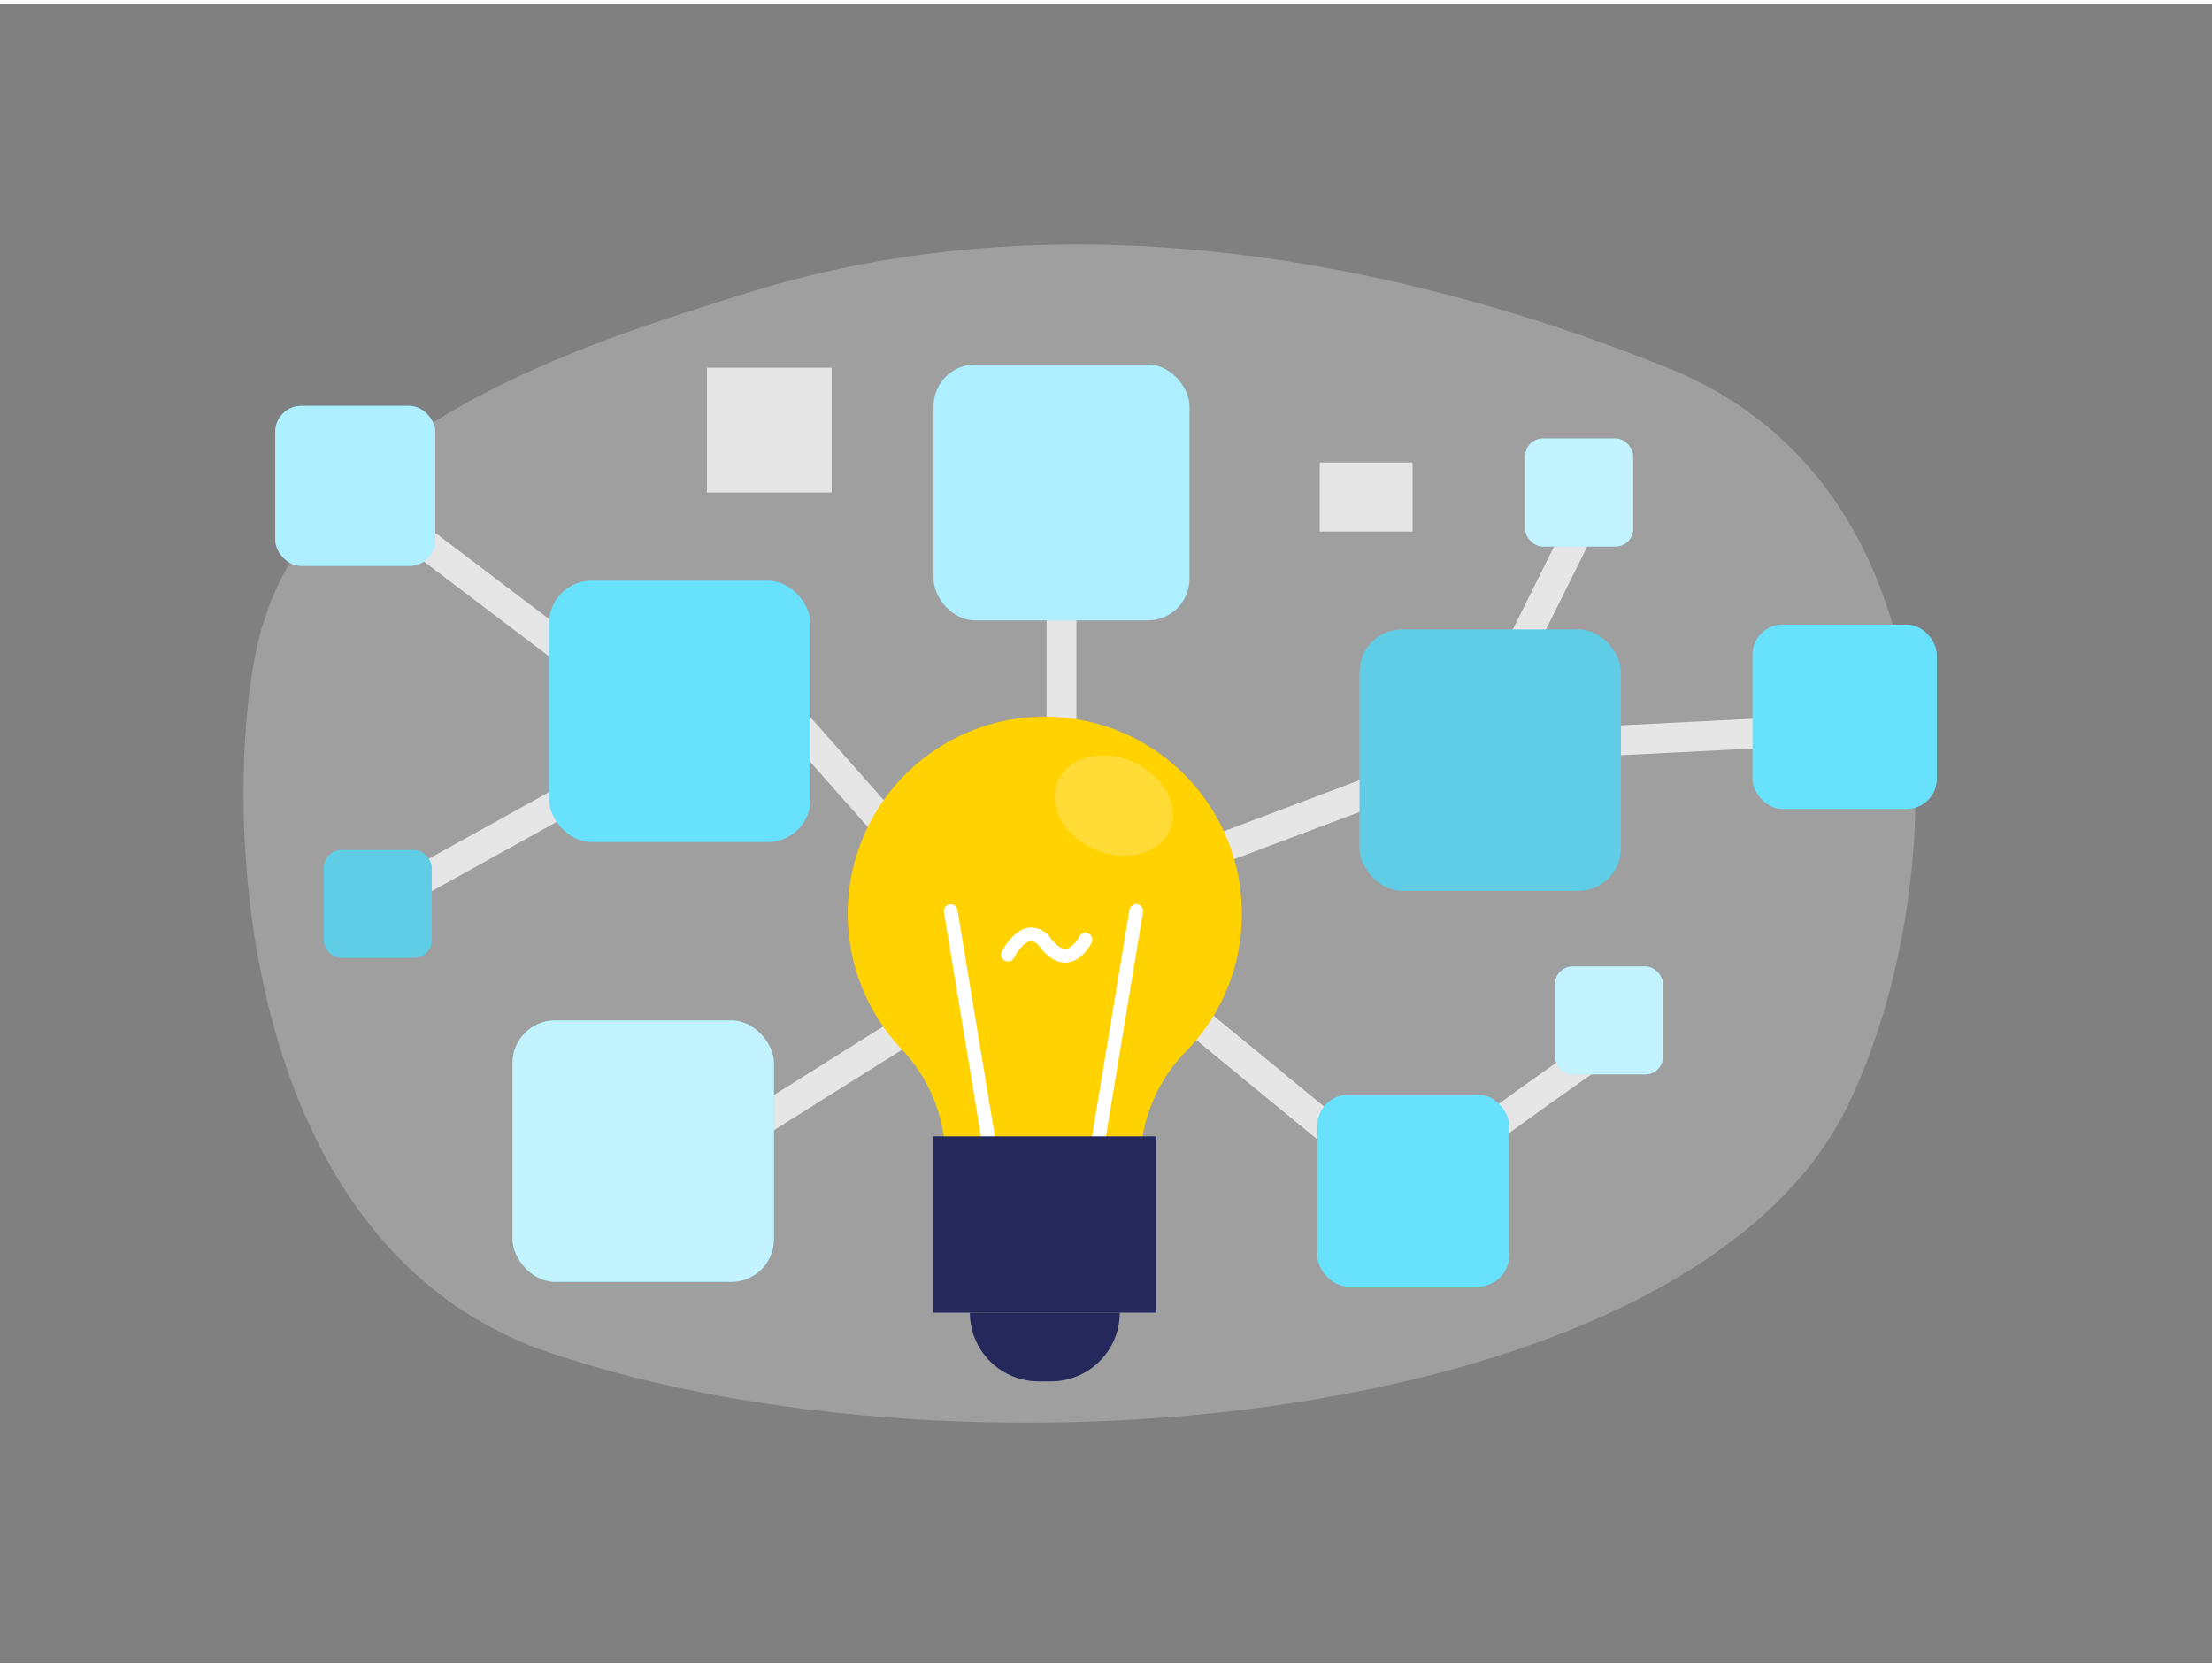 <?xml version="1.0" encoding="UTF-8"?> <svg xmlns="http://www.w3.org/2000/svg" id="Layer_1" data-name="Layer 1" viewBox="0 0 400 300" width="406" height="306" class="illustration styles_illustrationTablet__1DWOa"><rect x="0" y="0" width="400" height="300" fill="#808080" stroke="none"/> <title>_</title> <path d="M135,52.26C105.13,61.61,54.58,77,46.32,116.9c-6.18,29.87-3.32,107.88,53,126.94C175.08,269.5,305.74,257,334,199.45,352.15,162.51,357,88,301.43,65.71,263.78,50.61,199.15,32.24,135,52.26Z" fill="#e6e6e6" opacity="0.3"></path> <rect x="189.26" y="94.73" width="5.38" height="44.34" fill="#e6e6e6"></rect> <rect x="260.37" y="103.31" width="39.5" height="5.38" transform="translate(60.46 309.6) rotate(-63.56)" fill="#e6e6e6"></rect> <rect x="228.73" y="167.37" width="5.38" height="57.73" transform="translate(-67.1 250.52) rotate(-50.6)" fill="#e6e6e6"></rect> <path d="M257.86,215.8a2.39,2.39,0,0,0,.11-2.44l-4.81,2.4c-1.24-2.48,1-4.19,6.32-8.33,3.11-2.4,7.49-5.64,13-9.62,9.39-6.77,19-13.43,19.09-13.5l3.07,4.42C280.48,198.57,259.7,213.47,257.86,215.8Z" fill="#e6e6e6"></path> <polygon points="214 158.08 212.11 153.04 268.93 131.64 334.94 128.32 335.22 133.7 270.04 136.98 214 158.08" fill="#e6e6e6"></polygon> <rect x="120.57" y="194.32" width="49.76" height="5.38" transform="translate(-82.5 107.52) rotate(-32.13)" fill="#e6e6e6"></rect> <rect x="150.54" y="120.5" width="5.38" height="40.1" transform="translate(-54.66 136.8) rotate(-41.49)" fill="#e6e6e6"></rect> <polygon points="69.62 165.09 67.01 160.38 117.99 132.13 63.02 90.47 66.27 86.18 127.83 132.83 69.62 165.09" fill="#e6e6e6"></polygon> <path d="M224.57,164.51a35.64,35.64,0,1,0-61.42,24.59A28.79,28.79,0,0,1,170.94,209v1.22h35.27v-.9a28.86,28.86,0,0,1,8.31-20A35.48,35.48,0,0,0,224.57,164.51Z" fill="#ffd200"></path> <path d="M179.36,210.31a1.24,1.24,0,0,1-1.22-1l-7.45-45.09a1.24,1.24,0,1,1,2.45-.41l7.45,45.09a1.25,1.25,0,0,1-1,1.43Z" fill="#fff"></path> <path d="M198,210.31l-.21,0a1.25,1.25,0,0,1-1-1.43l7.45-45.09a1.24,1.24,0,1,1,2.45.41l-7.45,45.09A1.24,1.24,0,0,1,198,210.31Z" fill="#fff"></path> <rect x="168.74" y="204.75" width="40.37" height="31.87" fill="#24285b"></rect> <path d="M192.59,173.33c-1.57,0-3.09-.94-4.53-2.81-.58-.76-1.15-1.11-1.68-1.07-1.2.11-2.56,2.05-3,3a1.24,1.24,0,0,1-2.21-1.13c.21-.41,2.14-4.06,5-4.32a4.32,4.32,0,0,1,3.88,2c.69.89,1.72,1.94,2.71,1.83,1.15-.12,2.16-1.7,2.42-2.24a1.24,1.24,0,0,1,2.24,1.06c-.16.34-1.66,3.36-4.39,3.65Z" fill="#fff"></path> <ellipse cx="201.41" cy="144.95" rx="8.65" ry="11.07" transform="translate(-11.7 272.07) rotate(-66.56)" fill="#fff" opacity="0.21"></ellipse> <path d="M175.38,236.62h27.11a0,0,0,0,1,0,0v0a12.43,12.43,0,0,1-12.43,12.43h-2.25a12.43,12.43,0,0,1-12.43-12.43v0a0,0,0,0,1,0,0Z" fill="#24285b"></path> <rect x="99.28" y="104.26" width="47.27" height="47.27" rx="7.7" fill="#68e1fd"></rect> <rect x="245.85" y="113.08" width="47.27" height="47.27" rx="7.7" fill="#68e1fd"></rect> <rect x="245.85" y="113.08" width="47.27" height="47.27" rx="7.7" opacity="0.09"></rect> <rect x="92.68" y="183.78" width="47.27" height="47.27" rx="7.7" fill="#68e1fd"></rect> <rect x="92.68" y="183.78" width="47.27" height="47.27" rx="7.7" fill="#fff" opacity="0.6"></rect> <rect x="238.21" y="197.2" width="34.71" height="34.71" rx="5.65" fill="#68e1fd"></rect> <rect x="168.82" y="65.18" width="46.27" height="46.27" rx="7.53" fill="#68e1fd"></rect> <rect x="168.82" y="65.18" width="46.27" height="46.27" rx="7.53" fill="#fff" opacity="0.46"></rect> <rect x="49.77" y="72.65" width="28.95" height="28.95" rx="4.71" fill="#68e1fd"></rect> <rect x="49.77" y="72.65" width="28.95" height="28.95" rx="4.71" fill="#fff" opacity="0.46"></rect> <rect x="58.55" y="152.97" width="19.52" height="19.52" rx="3.18" fill="#68e1fd"></rect> <rect x="58.55" y="152.97" width="19.52" height="19.52" rx="3.18" opacity="0.09"></rect> <rect x="281.2" y="174.02" width="19.52" height="19.52" rx="3.18" fill="#68e1fd"></rect> <rect x="281.2" y="174.02" width="19.52" height="19.52" rx="3.18" fill="#fff" opacity="0.6"></rect> <rect x="275.8" y="78.56" width="19.52" height="19.52" rx="3.18" fill="#68e1fd"></rect> <rect x="275.8" y="78.56" width="19.52" height="19.52" rx="3.18" fill="#fff" opacity="0.6"></rect> <rect x="316.9" y="112.21" width="33.33" height="33.33" rx="5.43" fill="#68e1fd"></rect> <rect x="127.83" y="65.76" width="22.56" height="22.56" fill="#e6e6e6"></rect> <rect x="238.65" y="82.9" width="16.79" height="12.47" fill="#e6e6e6"></rect> </svg> 